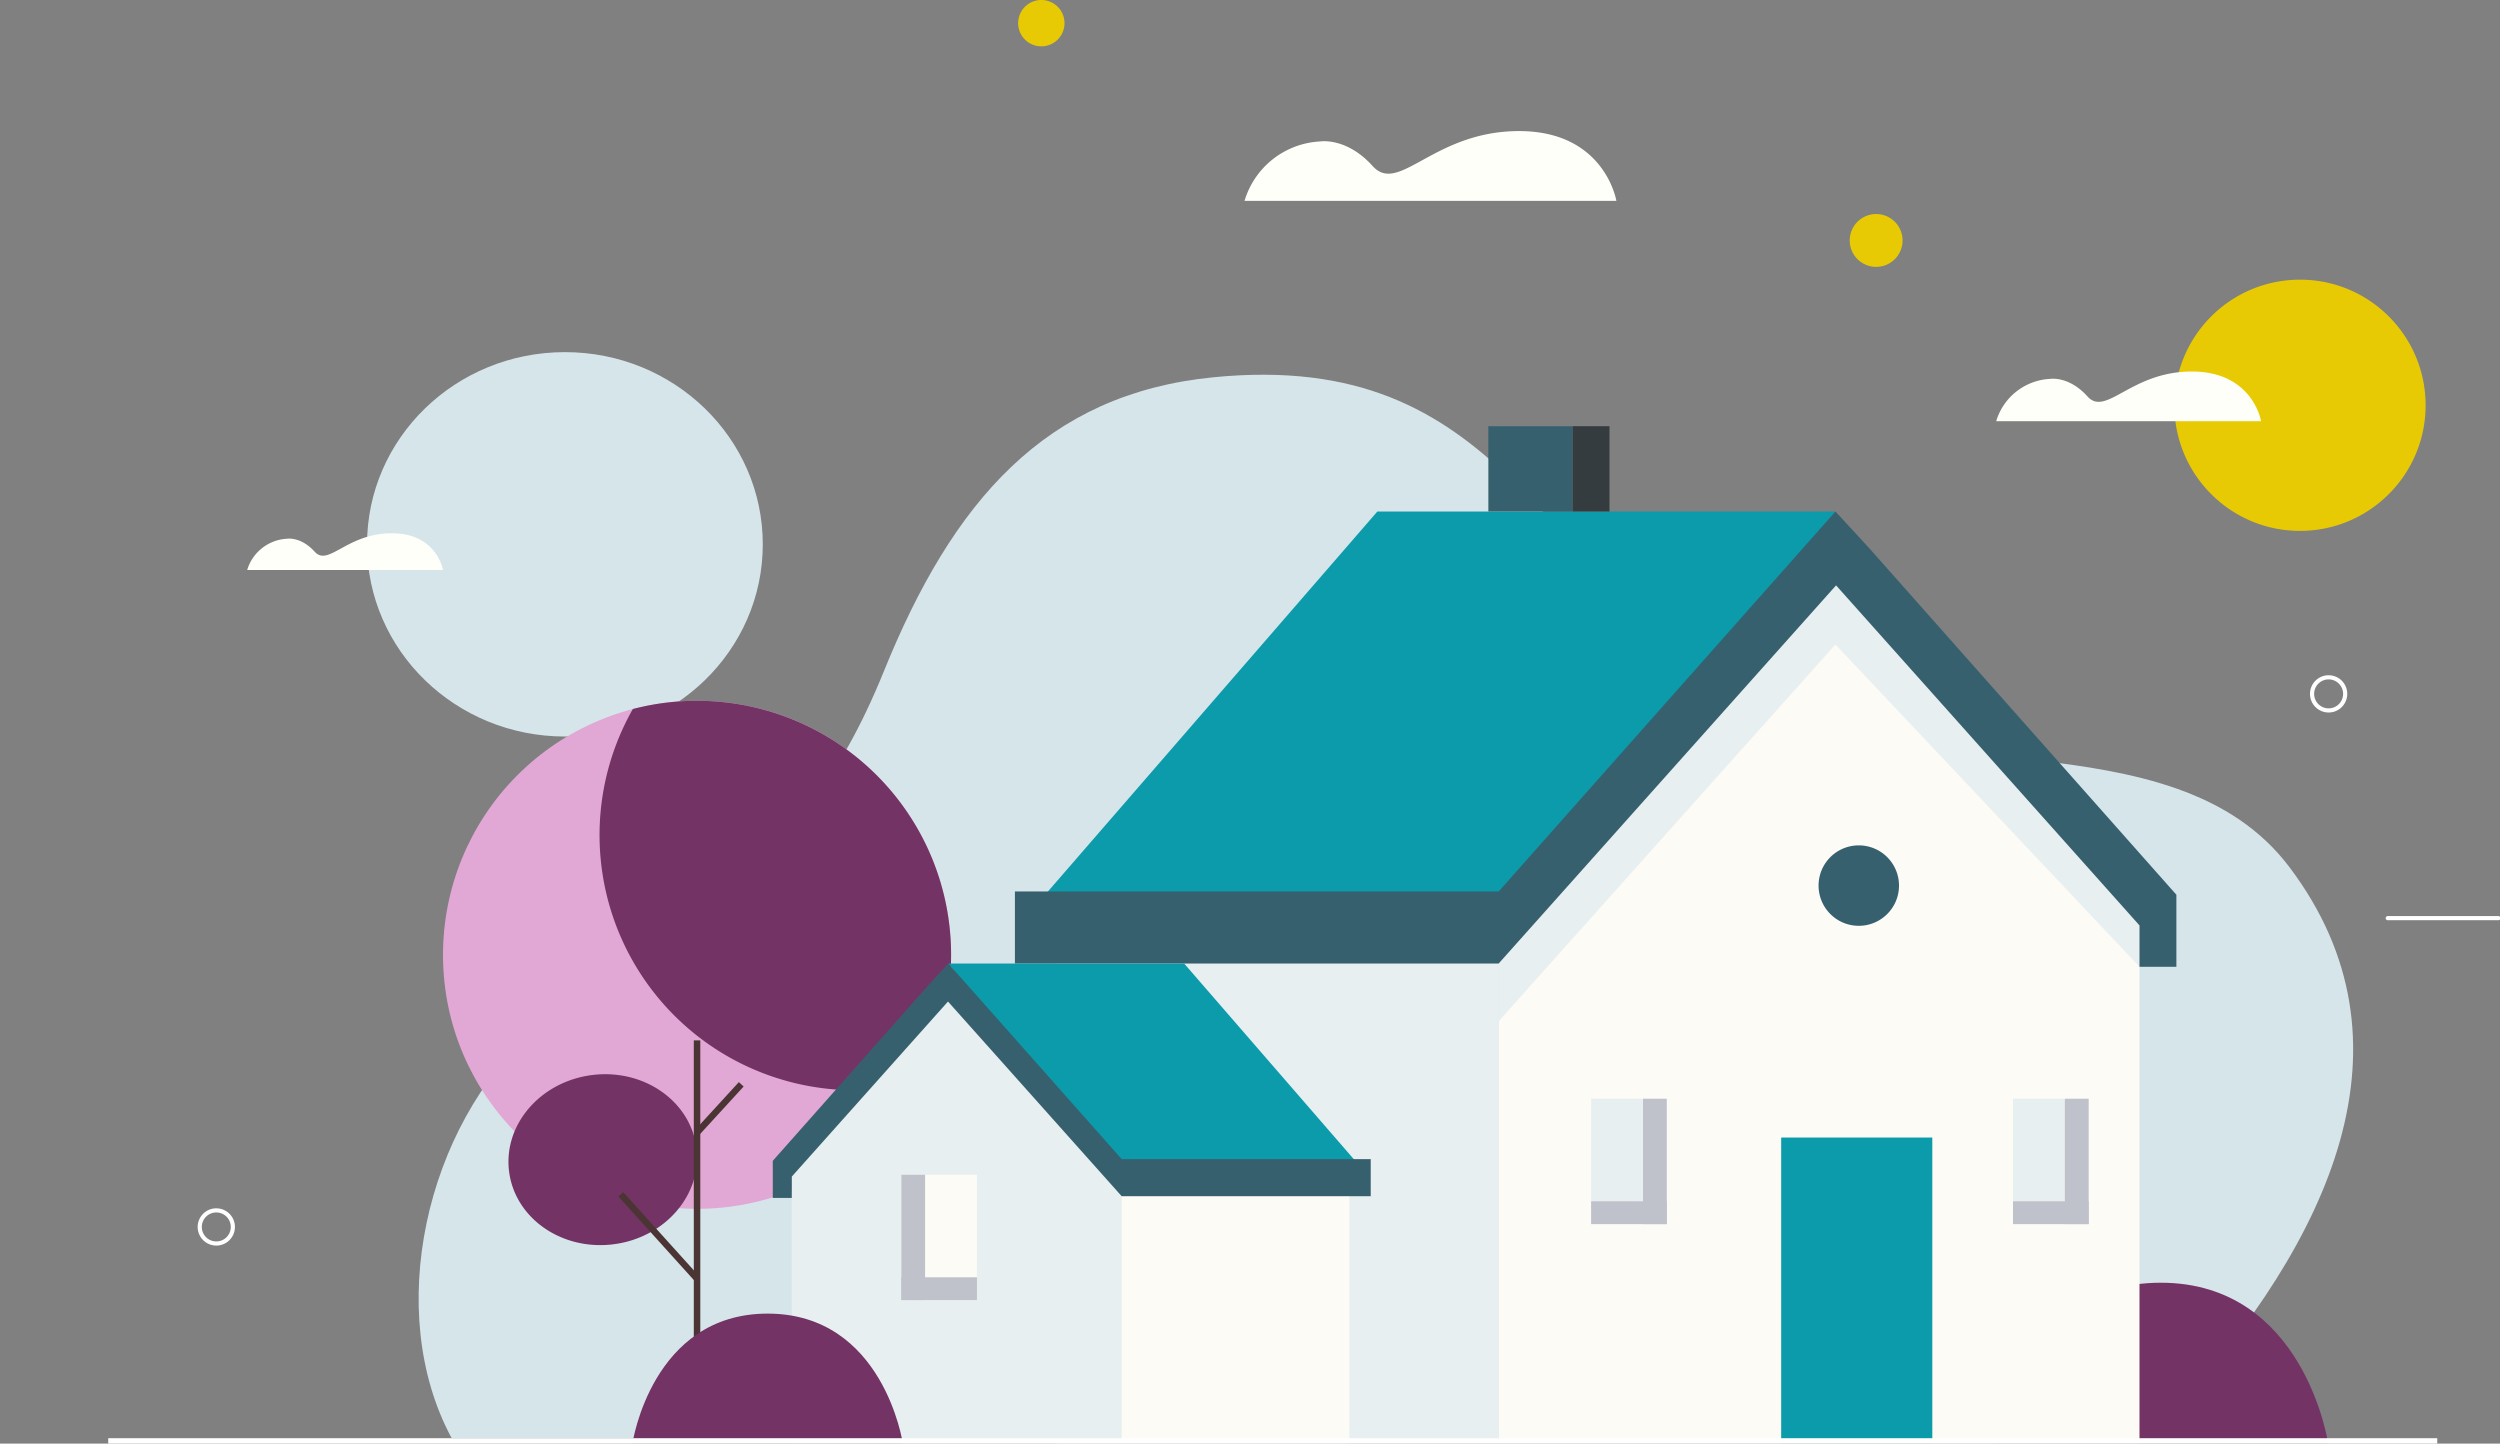 <?xml version="1.0" encoding="utf-8"?>
<svg xmlns="http://www.w3.org/2000/svg" width="820" height="473.494" xmlns:v="https://vecta.io/nano"><rect width="100%" height="100%" fill="#808080" stroke="none"/><defs><clipPath id="A"><path d="M0,0H820V473.494H0Z" fill="none"/></clipPath></defs><g clip-path="url(#A)"><g fill="#d6e5ea"><path d="M712.671 463.454c51.912-57.137 81.624-121.484 38.3-178.986-38.2-50.712-126.4-24.225-180.018-57.025-66.381-40.61-77.633-113.1-172.94-103.7-55.153 5.435-85.531 40.673-108.13 96.5-29.393 72.6-68.678 76.585-114.628 117.491-35.693 31.773-49.441 92.5-27.139 133.934h556.81l7.745-8.2M250.194 178.542c0 34.815-29.061 63.037-64.9 63.037s-64.9-28.222-64.9-63.037 29.058-63.043 64.9-63.043 64.9 28.222 64.9 63.037"/></g><path d="M145.308 313.529c.196 45.972 37.588 83.098 83.559 82.968s83.152-37.47 83.086-83.442-37.352-83.205-83.324-83.204c-22.159 0-43.406 8.827-59.041 24.529s-24.373 36.986-24.28 59.145" fill="#e2a8d5"/><g fill="#733365"><path d="M311.953 313.529a83.54 83.54 0 0 1-10.929 41.459c-32.519 8.298-66.849-3.635-87.211-30.312s-22.816-62.939-6.235-92.118a83.35 83.35 0 0 1 104.381 80.972m-144.983 70.705c1.927 15.33 17.246 26.028 34.217 23.893s29.17-16.291 27.236-31.624-17.248-26.027-34.217-23.892-29.165 16.291-27.236 31.62"/></g><g fill="none" stroke="#4b3434" stroke-miterlimit="10" stroke-width="2.135"><path d="M228.631 341.246v107.87"/><path d="M228.631 419.434l-25.006-27.694m25.006-20.263l14.495-15.822"/></g><path d="M653.835 473.344H763.61s-7.795-52.614-54.893-52.614-54.893 52.614-54.893 52.614" fill="#733365"/><path d="M701.756 473.344H491.567V298.111l110.455-114.7 99.734 114.7z" fill="#fdfbf6"/><path fill="#e7eff0" d="M346.519 307.931h145.048v165.412H346.519z"/><path d="M622.875 290.476c-.001 7.285-5.907 13.191-13.192 13.191s-13.191-5.906-13.192-13.192 5.906-13.192 13.191-13.192a13.19 13.19 0 0 1 13.193 13.193z" fill="#37606f"/><path fill="#0b9bab" d="M584.227 373.118h49.572v100.228h-49.572z"/><path d="M701.756 317.108l-99.734-105.714-110.455 123.57v-27.033l110.455-124.516 105.784 112.146z" fill="#e7eff0"/><path d="M602.021 167.772H451.776l-113 130.342h156.423z" fill="#0b9bab"/><g fill="#37606f"><path d="M613.111 179.806l-11.091-12.033-110.454 124.631H332.892v23.626h158.674L602.23 192l99.526 111.543v13.56h12.1V293.48zm-124.929-40.017h27.672v27.984h-27.672z"/></g><path fill="#353c40" d="M515.854 139.789h12.06v27.984h-12.06z"/><path d="M259.706 473.344h108.209v-90.215l-56.863-59.05-51.346 59.05z" fill="#e7eff0"/><path fill="#fdfbf6" d="M367.915 388.186h74.674v85.158h-74.674z"/><path d="M311.05 316.03h77.346l58.179 67.1h-80.531z" fill="#0b9bab"/><path d="M367.915 380.192L311.05 316.03l-5.713 6.195-51.865 58.523v12.164h6.229v-6.983l51.238-57.426 56.971 63.853h81.689v-12.164z" fill="#37606f"/><path fill="#e7eff0" d="M521.885 360.396h24.808v41.111h-24.808z"/><g fill="#c0c2cb"><path d="M538.904 360.396h7.789v41.111h-7.789z"/><path d="M521.885 394.029h24.808v7.477h-24.808z"/></g><path fill="#fdfbf6" d="M295.637 385.316h24.808v41.11h-24.808z"/><g fill="#c0c2cb"><path d="M295.637 385.316h7.789v41.11h-7.789z"/><path d="M295.637 418.948h24.808v7.477h-24.808z"/></g><path fill="#e7eff0" d="M660.257 360.396h24.808v41.111h-24.808z"/><g fill="#c0c2cb"><path d="M677.279 360.396h7.789v41.111h-7.789z"/><path d="M660.257 394.029h24.808v7.477h-24.808z"/></g><path d="M207.467 473.346h88.635s-6.293-42.482-44.317-42.482-44.318 42.482-44.318 42.482" fill="#733365"/><path fill="none" stroke="#fff" stroke-miterlimit="10" stroke-width="2.006" d="M35.5 472.734h763.92"/><path d="M713.199 132.928c0 22.754 18.446 41.2 41.2 41.2s41.2-18.446 41.2-41.2-18.446-41.2-41.2-41.2a41.2 41.2 0 0 0-41.2 41.2z" fill="#e8ca04"/><g fill="#fffff9"><path d="M741.627 138.156h-86.876a19.48 19.48 0 0 1 17.643-13.877s6.149-1.069 12.295 5.748 14.169-8.171 34.219-8.171 22.73 16.3 22.73 16.3m-596.33 48.813H81.074a14.41 14.41 0 0 1 13.041-10.26s4.545-.79 9.09 4.249 10.475-6.046 25.3-6.046 16.8 12.057 16.8 12.057M530.161 65.883H408.205a27.34 27.34 0 0 1 24.767-19.482s8.631-1.5 17.263 8.072 19.889-11.478 48.035-11.478 31.9 22.891 31.9 22.891"/></g><g fill="none" stroke="#fff" stroke-linejoin="round" stroke-width="1.36"><path stroke-linecap="round" d="M783.177 301.15h36.308"/><path d="M769.218 227.604a5.43 5.43 0 1 1-5.419-5.442h0a5.43 5.43 0 0 1 5.419 5.441zM76.377 402.451a5.431 5.431 0 1 1-10.862-.022 5.43 5.43 0 0 1 5.442-5.42h0a5.43 5.43 0 0 1 5.419 5.441z"/></g><g fill="#e8ca04"><path d="M624.042 78.887a8.67 8.67 0 0 1-8.684 8.648 8.67 8.67 0 0 1-8.648-8.683 8.67 8.67 0 0 1 8.683-8.649h0a8.67 8.67 0 0 1 8.647 8.684M349.157 7.62a7.6 7.6 0 1 1-2.214-5.382 7.6 7.6 0 0 1 2.214 5.382"/></g></g></svg>